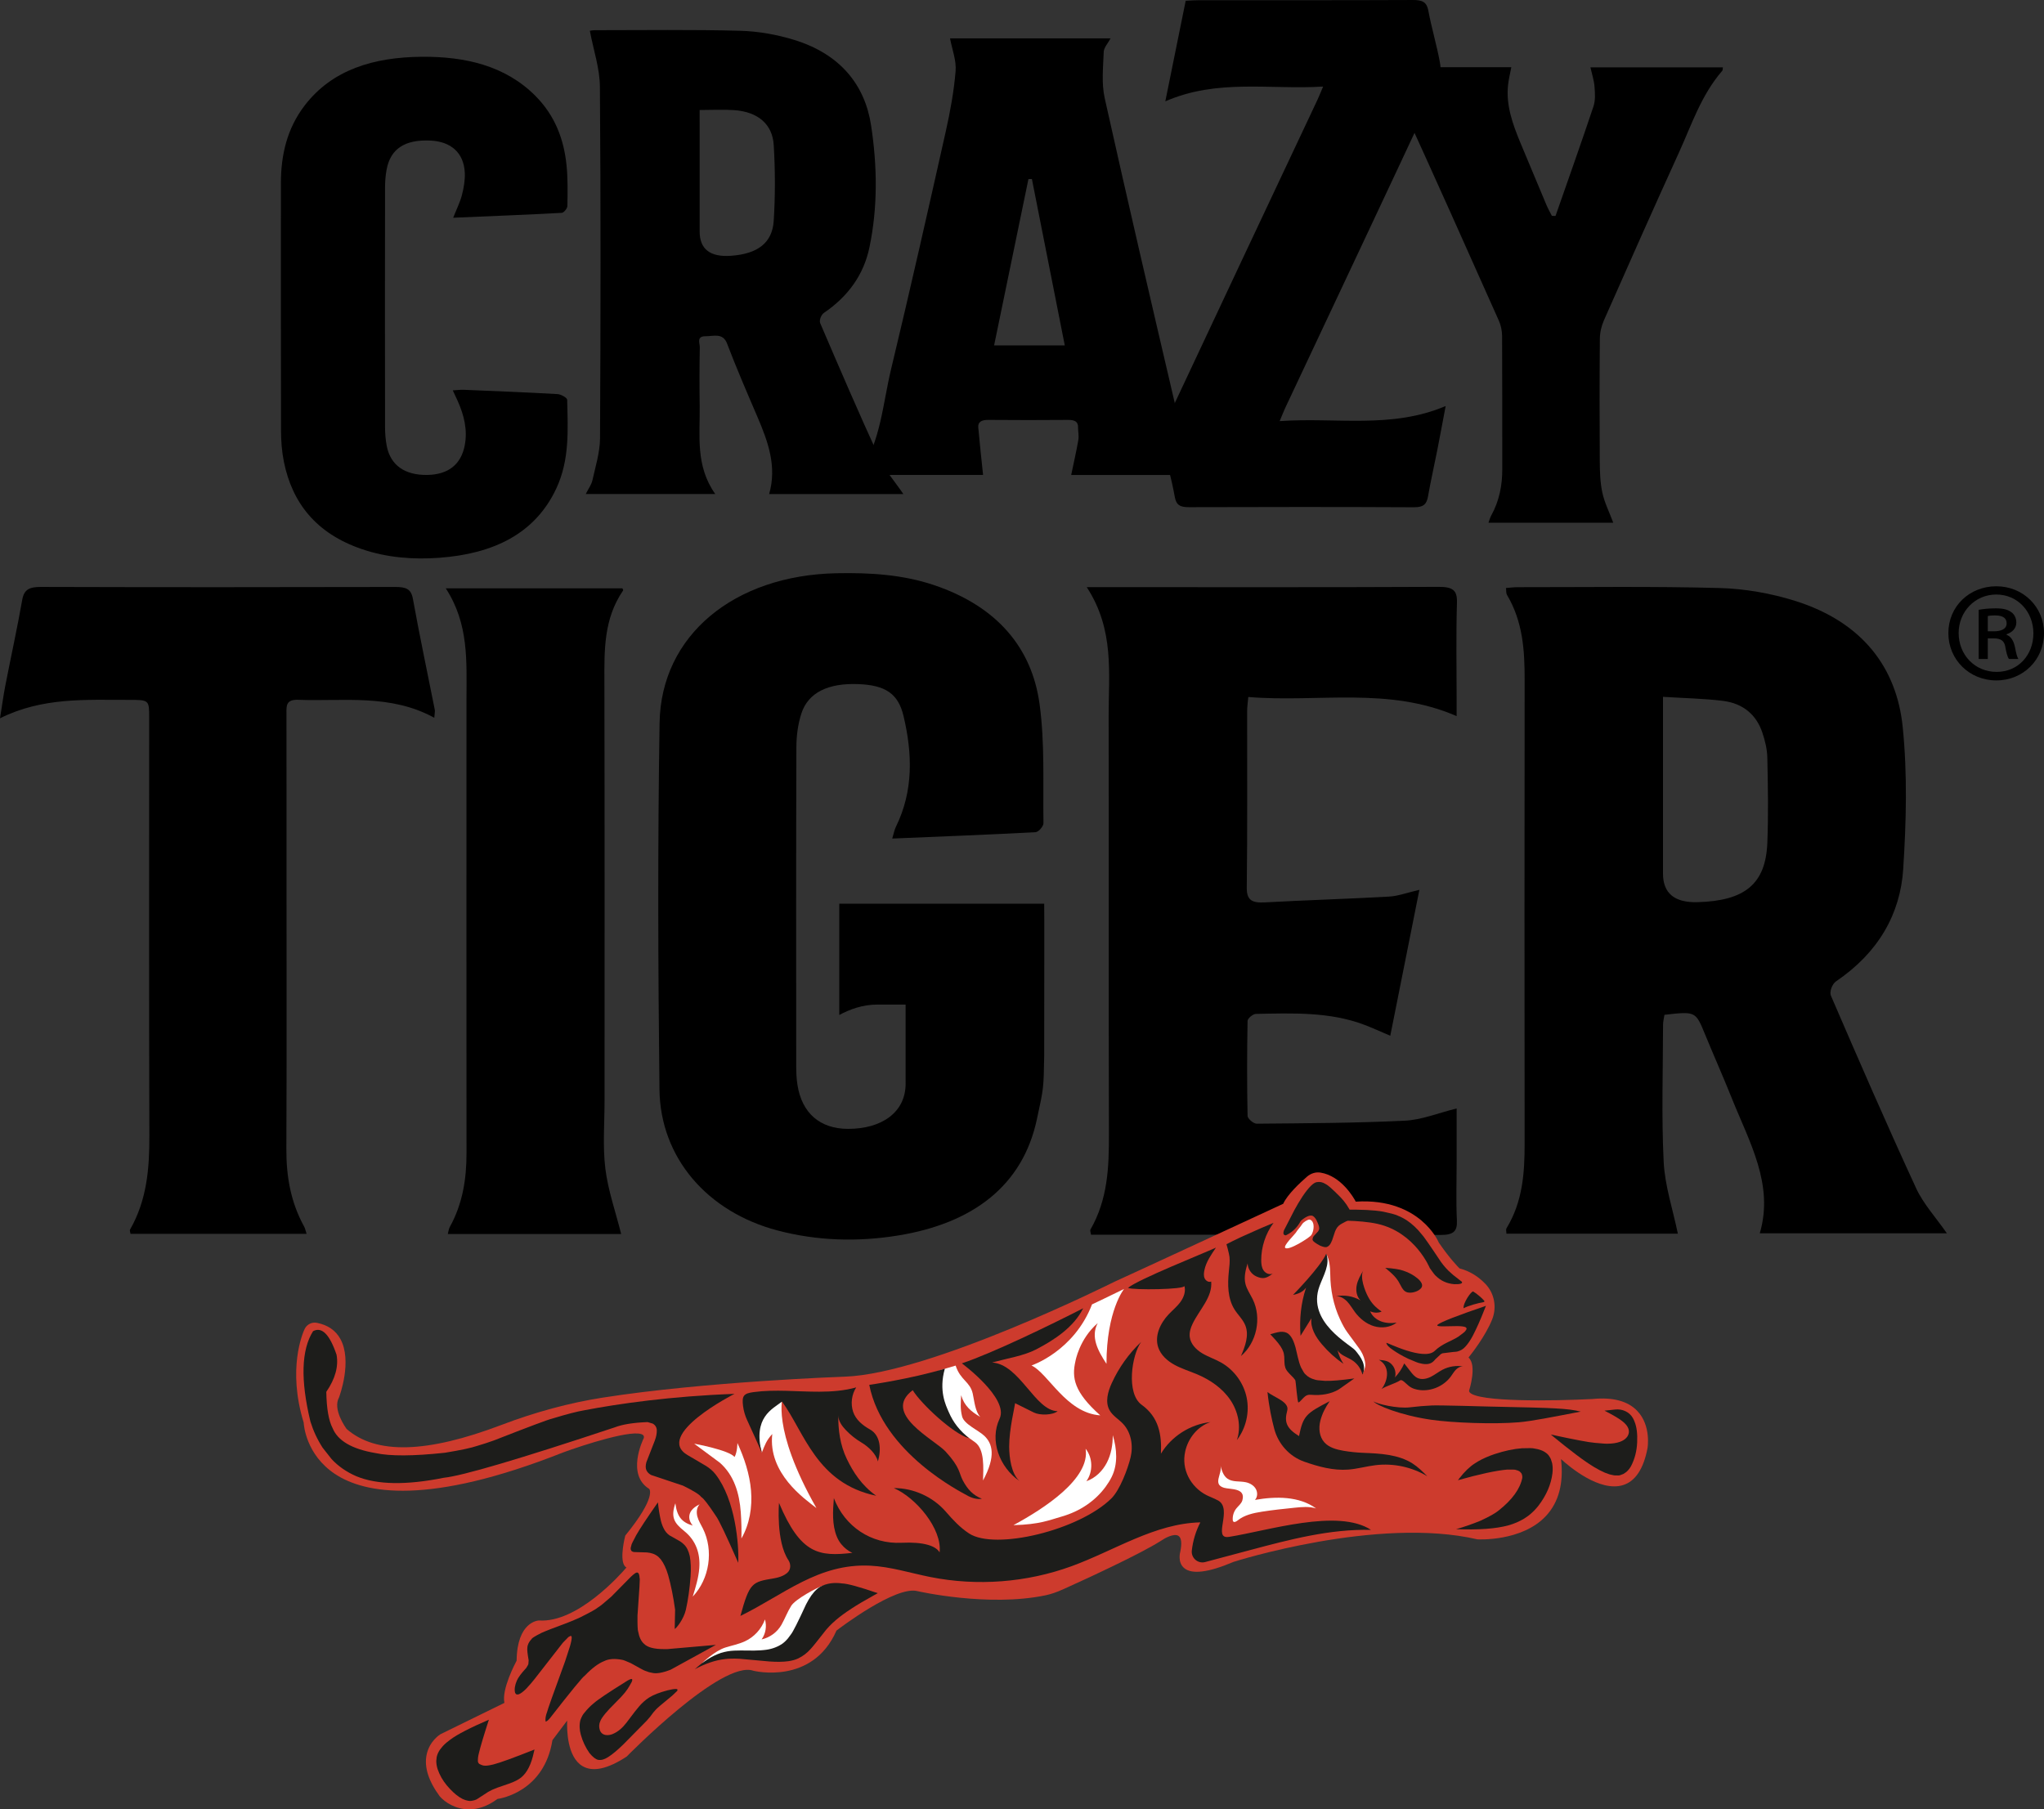 <svg viewBox="0 0 1961.88 1736.98" xmlns="http://www.w3.org/2000/svg" data-sanitized-data-name="Livello 3" data-name="Livello 3" id="Livello_3">
  <rect x="0" y="0" width="1961.88" height="1736.98" fill="#333333" stroke="none"/>
  <defs>
    <style>
      .cls-1 {
        fill: #1d1d1b;
      }

      .cls-2 {
        fill: #fff;
      }

      .cls-3 {
        fill: #cd3b2d;
      }
    </style>
  </defs>
  <g>
    <g>
      <path d="M568.61,461.08c-.94,4.28-3.92,8.22-6.39,13.18h124.3c-19.29-27.27-14.52-56.35-14.94-84.8-.28-18.7-.25-37.4.11-56.09.08-3.9-3.54-10.65,5.67-10.59,7.47.05,16.45-3.54,20.47,6.99,9.02,23.64,19.11,46.99,29.13,70.35,10.21,23.81,18.92,47.73,11.27,74.18h128.85c-8.13-11.98-17.3-22.33-22.66-33.98-19.84-43.11-38.55-86.6-57.18-130.1-1.13-2.63.88-8.01,3.53-9.81,23.92-16.22,38.37-37.38,43.69-62.73,8.18-38.93,7.57-78.37,1.63-117.29-5.89-38.66-29.38-68.37-73.7-82.05-16.45-5.08-34.45-8.32-51.88-8.79-46.38-1.25-92.83-.55-139.25-.56-2.64,0-5.28.6-5.11.58,3.47,18.46,9.51,36.05,9.65,53.68.87,112.49.7,224.98.12,337.47-.07,13.47-4.35,26.98-7.3,40.37ZM671.53,116.56v-10.95c12.32,0,22.87-.62,33.28.13,22.31,1.59,36.59,13.2,37.82,33.42,1.47,24.21,1.54,48.6,0,72.8-1.36,21.4-15.62,31.81-41.08,33.6q-30.01,2.11-30.01-23.42v-105.58Z"></path>
      <path d="M943.58,455.93c-1.61-15.62-3.32-30.61-4.62-45.62-.43-4.92,2.7-7.27,9.59-7.21,25.48.23,50.96.21,76.44.01,6.58-.05,9.83,1.67,9.75,6.98-.06,4.1.97,8.29.27,12.31-1.92,11.14-4.49,22.21-6.86,33.58h125.71c-18.02-22.1-20.96-46.29-26.46-69.82-22.73-97.24-45.39-194.49-67.07-291.88-3.21-14.43-1.48-29.61-.96-44.42.15-4.21,4.1-8.33,6.6-13.05h-154.1c1.99,10.76,6.18,21.21,5.34,31.41-1.61,19.54-5.2,39.06-9.53,58.38-17.05,75.99-34.17,151.97-52.39,227.79-8.07,33.56-9.72,68.43-30.01,99.78-.23.36.36,1.04.64,1.76h117.67ZM987.11,171.9c1.11-.02,2.22-.04,3.33-.05,10.46,52.97,20.93,105.93,31.56,159.72h-67.83c11.07-53.65,22.01-106.66,32.95-159.67Z"></path>
      <path d="M272.53,443.53c7.92,38.97,30.63,68.56,74.82,83.63,23.79,8.11,48.78,10.17,74.03,8.34,52.07-3.78,92.17-22.96,112.56-66.54,12.88-27.51,11.13-56.41,10.45-85.13-.05-1.96-5.88-5.3-9.22-5.49-29.98-1.71-60.01-2.89-90.02-4.13-3.18-.13-6.38.31-10.57.55,1.86,3.99,3.28,6.96,4.63,9.95,6.23,13.91,9.78,28.08,6.8,43.12-3.58,18.09-15.73,27.78-35.91,28.11-21.49.35-35.25-9.26-38.87-27.68-1.2-6.09-1.65-12.35-1.66-18.54-.11-76.49-.1-152.98,0-229.48,0-5.86.44-11.79,1.53-17.57,3.72-19.79,17.46-28.79,41.75-27.74,20.09.86,32.39,11.85,33.27,30.92.33,7.06-.93,14.33-2.71,21.26-1.77,6.91-5.11,13.51-8.43,21.92,35.99-1.53,70.12-2.86,104.21-4.7,2.04-.11,5.35-4.25,5.4-6.55.24-13.06.5-26.19-.82-39.18-2.49-24.53-10.85-47.45-29.88-66.56-28.81-28.93-67.23-37.93-109.51-37.53-45.65.43-85.51,12.28-111.93,46.73-17.3,22.57-22.82,48.12-22.83,74.74-.02,79.11-.11,158.21.11,237.32.03,10.09.78,20.31,2.8,30.22Z"></path>
      <path d="M1127.57,476.91c1.4,7.89,4.93,10.02,13.67,9.99,72-.23,144-.29,216,.07,9.53.05,12.16-3.38,13.4-10.43,2.6-14.77,5.95-29.44,8.85-44.17,2.66-13.5,5.14-27.02,8.09-42.58-52.04,22.13-104.92,10.68-159.32,14.48,2.58-6.13,3.89-9.59,5.47-12.96,48.86-103.85,97.85-207.65,146.37-311.61,2.73-5.86,3.15-13.24,2.01-19.56-3.03-16.76-8.07-33.24-11.17-49.99-1.52-8.25-5.72-10.18-14.84-10.14-68.44.3-136.88.16-205.32.19-4.17,0-8.34.34-12.72.54-6.53,32.23-12.84,63.37-19.56,96.55,50-21.87,100.49-11.02,151.46-14.18-2.47,5.8-3.82,9.31-5.43,12.72-48.9,103.84-97.89,207.65-146.54,311.57-2.34,4.99-3.18,11.22-2.17,16.52,3.39,17.74,8.6,35.23,11.75,53Z"></path>
      <path d="M1438.49,307.46c2.11,4.73,3.23,10.08,3.26,15.15.25,42.6.08,85.19.17,127.79.04,15.53-2.84,30.46-10.64,44.58-1.16,2.1-1.7,4.44-2.6,6.85h119.78c-3.84-10.25-8.42-19.33-10.47-28.82-2.13-9.86-2.41-20.11-2.48-30.19-.26-39.23-.27-78.46.08-117.68.05-5.95,1.5-12.2,3.96-17.77,23.77-53.78,47.61-107.55,72.03-161.12,12.17-26.71,21.16-54.73,41.46-78.3.66-.76.41-2.1.6-3.31h-127.11c1.45,6.5,3.45,12.41,3.92,18.4.5,6.36,1,13.16-1.01,19.15-11.73,35.13-24.19,70.08-36.4,105.09-1.17-.01-2.34-.03-3.51-.04-1.75-3.47-3.7-6.87-5.2-10.42-8.38-19.85-16.7-39.71-24.95-59.6-7.44-17.96-14.03-36.1-11.92-55.54.61-5.6,2.01-11.14,3.14-17.16h-127.23c7.98,12.93,16.65,24.24,22.29,36.58,31.39,68.64,62.1,137.5,92.81,206.37Z"></path>
      <g>
        <path d="M1445.48,564.49c4.17-.31,7.61-.79,11.05-.79,64.7.05,129.45-.94,194.09.81,24.29.66,49.43,5.15,72.29,12.32,64.82,20.34,97.55,64.28,103.33,120.9,4.62,45.2,3.42,91.12.51,136.52-2.76,43.17-23.78,80.27-64.53,107.9-3.7,2.51-6.45,10.04-4.86,13.72,26.67,61.8,53.51,123.57,81.78,184.84,6.93,15.01,19.1,28.25,29.51,43.25h-179.57c13.83-46.87-10.09-87.7-26.85-129.63-8.2-20.5-17.23-40.76-25.63-61.21-9.15-22.27-9.02-22.31-39.03-18.89-.44,3.04-1.32,6.35-1.33,9.64-.08,43.87-1.58,87.79.6,131.58,1.14,22.9,8.79,45.56,13.61,68.88h-164.55c0-2.04-.67-3.96.1-5.23,15.53-25.51,17.39-53.07,17.36-81.09-.15-148.55-.17-297.09.02-445.64.03-28.02-1.69-55.58-16.9-81.2-1.03-1.73-.66-4.08-1.01-6.68ZM1596.18,668.97v169.66q0,28.36,33.16,27.46c45.49-1.24,65.36-17.49,66.98-56.81,1.12-27.32.58-54.7,0-82.04-.18-8.12-2.21-16.41-4.88-24.25-5.53-16.22-17.75-27.65-37.67-30.14-18.26-2.28-36.86-2.57-57.58-3.88Z"></path>
        <path d="M856.38,805.01c1.5-4.89,2.05-8.26,3.54-11.29,17.01-34.68,15.8-70.39,7.34-106.23-5.12-21.71-17.49-29.72-43.41-30.74-29.03-1.14-48.19,8.12-54.69,28.29-3.33,10.32-4.73,21.4-4.77,32.14-.34,102.09-.23,204.18-.16,306.27,0,6.07.25,12.19,1.21,18.19,4.3,26.96,21.56,42.08,48.68,42.08,31.78,0,55.12-15.53,55.12-43.46-.08-12.19,0-75.88,0-75.88,0,0-10.35.03-26.96,0-14.42-.02-26.99,4.73-36.72,10v-106.79c44.65,0,141.43-.03,196.69-.03.21,1.56,0,97.98,0,145.69-.57,32.03-.4,30.76-7.19,62-13.61,62.63-60.69,99.13-133.23,110.86-38.77,6.27-77.53,5.15-115.5-4.84-67.29-17.72-112.59-69.72-113.35-135.39-1.35-117.28-1.76-234.59.1-351.86,1.33-84.22,71.66-141.71,169.74-143.71,32.16-.66,63.77,1.28,93.9,11.47,60.38,20.41,93.72,60.25,101.08,114.07,5.17,37.77,3.17,76.27,3.74,114.46.04,2.96-4.73,8.44-7.57,8.59-45.27,2.42-90.6,4.15-137.58,6.12Z"></path>
        <path d="M1043.06,563.66h18.94c106.17,0,212.34.22,318.5-.27,13.86-.06,18.28,3.06,17.92,15.16-.93,31.26-.31,62.55-.31,93.82v15.12c-65.58-28.6-133.17-12.83-199.98-18.37-.5,5.84-1.1,9.61-1.1,13.38-.06,56.47.34,112.95-.35,169.41-.15,11.81,4.34,15.1,17.37,14.39,39.72-2.16,79.51-3.33,119.22-5.56,8.73-.49,17.25-3.76,29.08-6.49-9.5,47.65-18.55,93.07-27.93,140.1-9.5-4.04-16.89-7.47-24.54-10.39-33.49-12.79-69.08-11.25-104.42-10.62-2.85.05-7.98,4.35-8.02,6.73-.55,30.4-.6,60.81.01,91.21.05,2.65,5.7,7.5,8.7,7.47,47.46-.42,94.97-.59,142.34-2.88,16.04-.78,31.7-7.31,49.63-11.73v51.38c0,18.68-.66,37.38.25,56.03.52,10.77-3.48,14.1-16.15,14.03-79.37-.44-158.74-.22-238.12-.22h-96.91c-.35-2.56-1.11-4.01-.59-4.91,16.71-28.98,17.85-60.02,17.77-91.53-.37-133.79.04-267.59-.27-401.38-.09-41.01,5.77-82.8-21.03-123.88Z"></path>
        <path d="M416.83,689.06c-42.22-23.13-87.11-15.59-130.6-17.24-11.71-.44-11.3,5.75-11.28,12.69.11,52.13.06,104.27.06,156.4,0,87.32.25,174.65-.15,261.97-.12,26.03,4.01,51.02,17.08,74.68,1.02,1.84,1.35,3.95,2.33,6.96H125.3c-.24-1.71-1.01-3.15-.5-4.06,16.32-28.53,18.66-58.98,18.56-90.14-.42-133.81-.18-267.62-.18-401.43,0-16.97-.03-17.05-20.03-17-40.85.09-82.18-2.71-123.15,17.68,2.05-12.73,3.32-22.27,5.17-31.71,5.35-27.39,11.34-54.7,16.2-82.16,1.75-9.88,6.94-12.28,18.02-12.24,113.26.34,226.52.31,339.78.04,10.14-.03,15.37,1.55,17.13,11.31,6.43,35.59,13.97,71.02,21.01,106.53.32,1.59-.17,3.31-.48,7.74Z"></path>
        <path d="M596.21,1184.64h-166.4c.78-2.83.93-4.93,1.9-6.69,12.45-22.48,16.08-46.35,16.06-70.95-.1-145.5-.09-291-.02-436.51.01-35.57,2.41-71.39-19.87-105.67h169.54c.16.49.98,1.57.63,2.07-18.62,27.17-18,57.09-17.93,87.19.31,134.21.13,268.42.15,402.63,0,21.72-1.87,43.61.75,65.1,2.54,20.8,9.75,41.18,15.19,62.83Z"></path>
      </g>
    </g>
    <path d="M1961.88,607.74c0,25.71-20.06,45.47-45.76,45.47s-46.04-19.77-46.04-45.47,20.34-44.91,46.04-44.91,45.76,19.78,45.76,44.91ZM1879.96,607.74c0,20.9,15.54,37.28,36.44,37.28s35.3-16.38,35.3-36.99-14.96-37.29-35.59-37.29-36.16,16.67-36.16,37.01ZM1907.93,632.6h-8.76v-47.18c4.8-.84,9.88-1.4,16.38-1.4,7.91,0,11.87,1.4,14.97,3.67,2.83,1.98,4.8,5.65,4.8,9.88,0,5.93-4.24,9.61-9.32,11.3v.57c4.23,1.69,6.49,5.37,7.91,11.3,1.41,7.34,2.26,10.17,3.39,11.86h-9.04c-1.41-1.69-2.54-5.93-3.67-12.42-1.14-5.09-4.24-7.34-11.02-7.34h-5.64v19.77ZM1907.93,606.06h5.93c6.49,0,12.15-1.98,12.15-7.63,0-4.52-2.83-7.63-11.3-7.63-3.39,0-5.37.29-6.78.57v14.69Z"></path>
  </g>
  <g>
    <path d="M1571.7,1354.71c-9.03-9.67-23.57-13.59-43.2-11.65-37.34,1.92-110.03,3.05-117.88-6.4-.49-.59-.65-1.17-.51-1.75.33-1.02,7.68-24.45-.59-31.67,3.06-3.79,16.24-20.55,22.65-36.47,4.71-11.69,2.25-25.04-6.27-34.03-7.11-7.5-15.52-12.56-25-15.07-1.29-1.27-9.51-9.55-19.88-24.76-.5-1.18-5.07-11.4-16.77-21.26-11.13-9.39-31.07-20.12-62.95-18.07-2.04-3.85-13.93-24.64-33.85-27.88-4.52-.74-9.26.7-12.99,3.94-6.8,5.9-18.73,17.05-22.82,26-8.11,3.76-157.84,73.13-162,74.86-1.76.88-176.61,88.32-258.85,91.11-1.33.05-133.83,4.68-232.48,20.15-31.79,4.98-64.38,13.78-96.87,26.13-71.84,27.32-120.49,28.61-148.73,3.94-.96-1.3-13.65-18.84-7.33-30.25.54-1.43,13.01-35.14,1.24-56.31-4.52-8.12-12.05-13.28-22.39-15.33-4.89-.97-9.77,1.48-11.88,5.97-1.76,3.74-16.71,38.05-.89,89.74.11,2.27,2.12,30.9,30.21,49.47,28.45,18.81,89.5,30.47,218.77-20.76,18.78-6.92,69.2-23.39,76.79-16.67.48.42,1.06,1.17.71,2.79-1.09,2.21-16.87,35.24,5.16,48.86.08.07,7.49,7.44-22.82,44.65l-.19.37c-.22.86-5.35,21.05-.93,28.37.56.93,1.26,1.64,2.08,2.11-6.41,7.47-47.35,53.28-83.92,50.82-.86.03-21.03,1.14-21.47,38.59-1.48,2.77-14.56,27.67-11.71,40.52l-61.36,30.08c-.43.26-10.67,6.51-13.36,19.89-2.37,11.78,1.88,25.15,12.67,39.78,4.94,5.64,15.12,12.46,28.14,12.46,8.15,0,17.4-2.67,27.19-9.96,3.79-.53,45.03-7.47,52.79-56.45l14.15-18.79c-.35,9.17.04,34.87,14.69,43.67,9.86,5.92,24.13,2.86,42.39-9.11l.16-.14c.91-.93,91.29-93.03,121.51-82.27.57.15,56.73,14.02,79.74-38.55,3.67-2.81,57-43.27,77.69-37.89.67.16,68.11,15.51,122.93,4.02,5.29-1.11,10.74-2.97,17.13-5.86,21.54-9.72,73.82-33.73,93.96-46.63,3.15-2.22,12.26-7.37,16.55-4.55,2.82,1.85,3.42,7.13,1.74,15.21-.12.4-2.79,9.91,3.5,15.49,7.34,6.51,23.38,4.57,47.58-5.75,1.37-.44,138.34-43.92,234.05-21.64.42.03,42.76,2.43,65.93-22.53,12.22-13.16,17.06-31.49,14.39-54.51,7.9,7.22,37.15,31.97,59.58,24.94,11.77-3.69,19.65-15.6,23.43-35.43.15-.87,3.45-21.56-9.61-35.53Z" class="cls-3"></path>
    <g>
      <path d="M696.23,1581.63c6.24-1.95,12.73-3.2,18.67-5.92,8.89-4.07,16.02-11.84,19.32-21.05,1.9,6.43.69,13.71-3.2,19.18,8-1.76,15.15-7.06,19.14-14.21,3.32-5.93,5.66-12.29,9.28-18.04,4.02-6.4,24.61-17.46,29.77-19.04,9.42-2.89,7.1,4.69,16.86,3.3-11.03,9.59-23.95,23.09-30.82,36-2.66,4.99-5.02,10.25-8.82,14.45-6.77,7.5-17.22,10.59-27.29,11.46-10.07.87-25.77-2.08-35.83-1.19-4.07.36-26.84,12.07-29.39,10.02,0,0,11.96-11.73,22.32-14.97Z" class="cls-2"></path>
      <path d="M1062.03,1309.3c-8.19-12.45-15.49-25.98-8.41-39.09-17.77,15.27-21.42,36.68-21.42,36.68-3.57,15.75-1.37,29.39,23.85,51.87-32.81-2.28-49.93-40.44-66-47.88,0,0,40.78-13.56,58.1-58.67,0,0,19.07-8.97,30.76-14.81,0,0-16.86,20.73-16.88,71.9Z" class="cls-2"></path>
      <path d="M1042.02,1390.82c6.96,8.73,7.25,22.13.7,31.16,8.58-2.94,15.52-9.77,19.68-17.83,4.16-8.06,5.72-17.28,5.66-26.35,4.05,13.08,5.04,27.8-1.04,40.07-1.57,3.16-3.55,6.35-5.83,9.46-10.17,13.89-25.07,23.63-41.61,28.4-12.63,3.64-21.39,7.74-46.86,8.43,29.05-15.72,73.9-44.56,69.29-73.34Z" class="cls-2"></path>
      <path d="M731.14,1394.76c3.1-7.84,4.42-11.86,10.1-18.09-4.21,37.82,30.76,62.03,42.38,71.09-44.09-77.75-31.6-106.81-32.63-107.3-3.76-1.81-11.24,4.42-13.55,7.14-2.43,2.86-2.92,6.09-3.86,9.62-1.63,6.08-7.19,3.52-7.45,9.87-.13,3.29.58,10.52,1.02,13.78.25,1.81,4.57,12.44,3.99,13.9Z" class="cls-2"></path>
      <path d="M917.25,1310.99c4.67,14.24,13.8,15.21,16.41,26.89,1.55,6.98,2.29,17.29,7.3,22.4-9-5.11-15.59-10.91-18.41-20.86-.37,7.8-1,12.79.89,20.36,1.89,7.58,15.89,13.32,21.49,18.77,7.54,7.33,11.28,19.14-1.37,42.72.26-11.49,1.71-29.72-7.52-36.57-9.23-6.85-18.22-12.13-25.29-21.19-4.48-5.75-13.16-15.28-15.38-22.22-1.81-5.68-20.6-9.37-16.43-13.63,1.59-1.62,3.73-2.56,5.81-3.46,7.6-3.28,12.63-7.58,20.53-9.68,2.53-.67,11.96-3.53,11.96-3.53Z" class="cls-2"></path>
      <path d="M666.28,1385.95l24.61,18.23c13.7,12.05,18.83,29.43,20.13,47.63.64,8.98.8,17.86.6,25.13,7.95-13.77,10.56-30.21,9.23-46.05-1.34-15.85-6.44-31.18-13.07-45.63,0,0-.03,8.9-2.76,13.45-5.24-6.63-38.73-12.76-38.73-12.76Z" class="cls-2"></path>
      <path d="M1192.45,1440.36c-.91,3.17-3.83,5.26-5.87,7.86-2.41,3.07-3.63,7.06-3.35,10.95.03.46.09.95.36,1.33.94,1.34,2.99.24,4.25-.79,6.54-5.35,15.21-7.19,23.56-8.5,10.35-1.63,20.79-2.7,31.21-3.78,6.9-.71,14.03-1.4,20.65.7-16.44-11.94-38.71-11.69-58.72-8.2,2.64-2.82,2.69-7.47.69-10.78-1.99-3.31-5.66-5.37-9.44-6.18-5.95-1.27-12.76.07-17.71-3.49-3.89-2.79-5.38-7.78-6.62-12.4,2.04,7.6-8.08,17.85,3.42,21.21,5.94,1.74,21.08-.13,17.56,12.07Z" class="cls-2"></path>
      <path d="M671.19,1505.49c-.73,9.31-3.51,18.33-6.28,27.25,16.15-17.03,20.22-44.39,9.73-65.38-1.87-3.75-4.18-7.35-5.27-11.4-1.09-4.05-.74-8.82,2.19-11.82-14.62,6.98-9.75,17.11-6.65,20.42-10.38-3.07-15.04-8.43-16.69-21.43-4.47,13.38-1.41,18.74,8.58,26.75,11.12,8.92,15.5,21.47,14.39,35.6Z" class="cls-2"></path>
      <path d="M1273.09,1204.13c2.81,4.66,3.65,12.22,3.72,19.18.14,14.81,3.03,29.49,9.24,42.93,2.29,4.96,4.74,9.57,7.1,12.73,4.14,5.55,8.54,11.6,11.45,15.6,2.51,3.47,4.4,7.36,5.32,11.54,1.21,5.53.13,7.32-1.67,11.94-1.21-3.29-3.39-11.44-5.61-14.14-4.79-5.83-11.49-9.69-17.48-14.28-8.03-6.15-15-13.82-19.58-22.84-4.58-9.02-6.66-19.42-5.07-29.41,1.23-7.74,4.6-15.01,8.74-21.66,1.64-2.64,1.09-4.4,2.31-7.1,1.47-3.23,1.54-4.5,1.54-4.5Z" class="cls-2"></path>
      <path d="M1249.96,1175.02c.98-1.56,5.11-4.32,6.94-4.19,1.22.09,2.21,1.02,2.85,2.06,2,3.23,1.01,9.56-1.08,12.73-1.74,2.63-22.3,15.61-25.12,12.3-1.85-2.17,9.04-12.69,10.08-14.35,2.11-3.37,4.21-5.18,6.32-8.54Z" class="cls-2"></path>
    </g>
    <g>
      <path d="M1039.62,1256c-8.93,18.1-27.73,30.51-45.69,39.72-11.36,5.83-26.66,8.2-41.7,12.3,26.66,1.71,41.17,46.4,62.93,46.74-4.95,3.96-17.24,4.11-22.9,1.25-10.36-5.23-17.93-8.92-17.93-8.92-.42,3.84-5.7,24.95-5.7,41.58,0,10.33,2.04,26.21,9.8,33.04-19.07-13.06-28.88-38.89-18.98-59.78,9.23-19.48-36.23-53.09-36.23-53.09,29.24-9.72,85.52-37.06,116.4-52.86Z" class="cls-1"></path>
      <path d="M906.88,1313.95c-6.04,21.19.99,35.23,3.69,41.5,4.59,10.68,10.62,17.79,19.52,25.26-15.05-4.1-45.86-32.82-54.04-46.11-30.08,22.56,21.11,47.46,31.63,58.98,14.35,15.72,12.46,20.21,16.56,27.83,4.5,8.37,9.42,13.82,18.21,17.43-5.04.81-10.2-.87-14.6-3.45-4.4-2.58-80.51-40.29-93.5-105.92,0,0,40.17-5.73,72.53-15.53Z" class="cls-1"></path>
      <path d="M821.79,1331.94c-4.37,6.83-5.49,15.66-2.95,23.36,2.54,7.71,9.18,13.07,16.26,17.04,10.04,5.63,10.95,19.07,7.53,30.69-1.73-7.38-9.29-14.34-15.81-18.21-5.52-3.29-10.6-7.34-15.03-12-3.75-3.94-7.2-8.76-7.17-14.2-.21,14.28,1.87,28.81,8.04,41.69,6.17,12.88,14.36,25.73,28.37,35.64-57.42-11.96-68.89-60.96-90.41-90.42-9.34,7.29-28.03,15.04-19.48,49.21-1.25-3.6-12.39-27.86-14.09-31.55-1.94-4.21-3.24-8.73-3.84-13.33-1.31-10.03.68-12.16,10.17-13.44,20.93-2.82,42.02-.29,63.03-.37,11.9-.04,23.88-.92,35.39-4.13Z" class="cls-1"></path>
      <path d="M1167.08,1197.75c-4.52,6.77-9.48,13.66-11.07,21.64-.51,2.57-.84,5.33.2,7.74,1.04,2.41,3.92,4.2,6.33,3.18,1.37,14.9-11.27,26.89-17.78,40.36-1.91,3.97-3.34,8.35-2.83,12.72.78,6.72,5.99,12.16,11.78,15.67,5.79,3.51,12.32,5.62,18.23,8.93,12.53,7.04,21.77,19.69,24.65,33.78,2.88,14.08-.65,29.35-9.42,40.74,4.44-12.78,1.3-27.43-6.31-38.62-7.6-11.19-19.23-19.18-31.68-24.47-7.26-3.08-14.88-5.35-21.8-9.13-6.92-3.78-13.26-9.42-15.73-16.9-3.62-11.01,2.02-23.13,9.99-31.55,3.78-3.99,8.11-7.49,11.35-11.93,3.25-4.43,5.34-10.17,3.81-15.45,1.03,3.56-49.58,4.2-54.16,1.92,9.94-8.23,71.28-32.6,84.42-38.62Z" class="cls-1"></path>
      <path d="M1222.35,1173.99c-7.61,10.29-11.82,23.07-11.8,35.87,0,3.38.35,6.94,2.24,9.74,1.89,2.81,5.76,4.52,8.79,3.01-6.48,5.38-10.17,5.05-15.25,2.98-5.08-2.07-8.7-7.31-8.83-12.79-1.94,6.31-3.64,13.01-2.16,19.44,1.26,5.45,4.66,10.11,7.11,15.13,8.74,17.95,3.82,41.52-11.37,54.48,4.06-9.34,8-19.95,4.24-29.41-2.28-5.74-7.07-10.06-10.36-15.28-6.72-10.66-6.75-24.15-5.46-36.68.47-4.59,1.1-9.21.6-13.79-.39-3.58-2.9-12.24-2.9-12.24,0,0,10.55-5.36,13.76-6.76,5.32-2.32,8.92-4.04,14.24-6.37,0,0,8.71-3.93,17.16-7.36Z" class="cls-1"></path>
      <path d="M1308.56,1219.58c-2.64,4.5-5.31,9.11-6.34,14.22-1.03,5.11-.13,10.92,3.6,14.57-7.05-4.1-15.6-5.53-23.61-3.97,4.13-.23,8.03,2.13,10.88,5.14,2.85,3.01,4.9,6.67,7.36,9.99,4.58,6.18,10.81,11.33,18.17,13.58,7.35,2.25,15.86,1.31,21.94-3.4-4.93.72-10.07.61-14.74-1.09-4.68-1.71-8.85-5.16-10.72-9.77,3.36,1.55,7.64,1.83,11.01.25-5.8-3.97-9.45-7.69-12.87-13.98-3.05-5.61-8.36-19.24-4.67-25.54Z" class="cls-1"></path>
      <path d="M1216.55,1336.38c6.83,5.4,21.24,9.42,18.97,17.83-2.89,10.7-1.1,16.79,11.31,24.45,4-19.74,6.96-21.83,29.39-33.49-4.1,6.16-7.02,11.51-8.9,18.66-1.87,7.16-1.07,15.45,3.9,20.92,4.56,5.03,11.76,6.88,18.29,8.01,6.44,1.12,12.94,1.73,19.47,2,15.49.63,33.24,1.43,46.94,10.29,5.21,3.37,9.65,7.79,14.04,12.17-14.72-8.86-32.41-12.67-49.47-10.66-8.88,1.05-17.56,3.61-26.48,4.27-14.33,1.06-28.55-2.83-42.11-7.58-.07-.03-.14-.05-.21-.07-14.14-5.04-24.77-16.96-28.64-31.46-2.41-9.02-5.03-21.19-6.49-35.34Z" class="cls-1"></path>
      <path d="M1326.05,1333.47c4.47-2.98,13.44-5.37,17.92-8.35,1.76-1.17,5.24,2.93,8.25,5.37,3.01,2.45,6.89,3.6,10.74,4.01,11.22,1.19,22.9-3.96,29.58-13.05,1.61-2.19,2.96-4.6,4.87-6.55,1.9-1.95,4.55-3.42,7.25-3.08-6.81-1.18-14.01-.05-20.13,3.15-3.88,2.03-7.32,4.85-11.25,6.8-3.93,1.95-8.68,2.96-12.66,1.14-2.91-1.33-4.99-3.96-6.95-6.49-1.95-2.51-3.9-5.03-5.84-7.55-2.18,5.04-5.29,9.69-9.12,13.63,1.08-1.76,1.42-8.07-2.78-12.54-2.9-3.08-5.92-3.99-12.45-4.5,10.95,6.1,9.03,19.66,2.58,28Z" class="cls-1"></path>
      <path d="M1424.11,1250c-4.71.73-15.35,3.64-19.29,5.94-.85-4.71,7.55-16.99,9.25-16.04,2.45,1.37,8.13,5.91,10.53,8.83.39.47.12,1.18-.49,1.27Z" class="cls-1"></path>
      <g>
        <g>
          <path d="M1277.52,1171.88s26.88-.98,44.77,3.07c36.23,8.2,50.08,42.49,50.08,42.49,3.07,4.38,5.01,6.85,5.8,7.42,4.8,4.78,10.7,7.43,17.69,7.97,5.69.16,8.14-.6,7.33-2.29l-8.43-6.57c-3.67-3.19-5.95-5.35-6.83-6.48-1.6-1.76-3.21-3.75-4.83-5.98-10.91-16.42-17.18-25.39-18.81-26.9-4.12-5.19-8.82-9.58-14.1-13.16-2.66-1.72-5.49-3.18-8.47-4.36-1.33-.85-6.09-2.16-14.26-3.9-8.31-1.52-20.83-2.14-37.57-1.88" class="cls-1"></path>
          <path d="M1234.14,1185.95c5.33-2.46,9.84-6.42,12.94-11.4.24-.39.41-.66.46-.74.37-.86.89-1.62,1.57-2.28,4.86-3.93,8.52-5.32,10.99-4.19,1.3.8,2.47,2.15,3.5,4.03,1.81,3.79,2.68,6.33,2.6,7.6.11.85-.21,1.87-.96,3.08l-4.06,4.35c-.41.49-.75,1-1,1.53-.43,1.44-.49,2.31-.18,2.62.22,1.11,2.57,2.87,7.06,5.29,2.94,1.24,5.04,1.69,6.3,1.34,1.69-.6,3.04-1.88,4.04-3.86.5-.92.9-1.81,1.21-2.68l2.83-8.49c.55-1.38,1.25-2.67,2.1-3.87.87-1.15,1.93-2.1,3.17-2.87.26-.24,2.54-1.46,6.83-3.68,1.11-.65,1.86-1.28,2.27-1.88,1.43-2.14,1.83-3.92,1.18-5.32-2.57-5.66-6.07-10.77-10.49-15.34-7.24-7.36-11.94-11.53-14.11-12.49-2.76-1.78-5.58-2.4-8.45-1.86-3.26.42-7.84,4.99-13.73,13.71-2.83,4.3-5.46,8.71-7.89,13.24l-9.93,19.32c-.6,1.76-.7,3.01-.29,3.74.21.6.89.96,2.02,1.08h0Z" class="cls-1"></path>
          <path d="M1426.24,1253.6l-1.76,4.39c-3.51,8.99-7.08,17.03-10.73,24.1-2.44,4.63-4.95,8.3-7.53,11.01-1.94,2.1-4.34,3.54-7.2,4.3-.48.21-1.86.37-4.14.49l-8.14,1.01c-1.65.12-2.64.31-2.96.58-.92.51-1.59,1.04-1.99,1.59l-4.22,3.91c-.56.76-1.21,1.47-1.93,2.12-.72.65-1.57,1.19-2.54,1.62l-1.57.53c-2.33.59-5.23.41-8.69-.54-.99-.04-4.75-1.49-11.28-4.34-5.46-2.62-10.26-5.38-14.4-8.27-4.17-2.76-6.34-5.09-6.5-7,.17-.56,36.19,17.7,46.36,7.8,7.27-7.08,16.43-9.53,22.73-13.68,4.38-3.18,6.58-4.95,6.59-5.3.91-1,1.35-1.85,1.32-2.55l-.47-.91c-.62-.51-1.71-.87-3.26-1.07-1.55-.2-3.36-.31-5.44-.32-.04-.06-4.2.01-12.5.22-1.89.03-3.42-.02-4.61-.14-1.18-.12-1.81-.38-1.88-.77l.42-.71c3.31-2.64,18.75-8.66,46.33-18.07" class="cls-1"></path>
          <path d="M1329.57,1217.14l1.16.97c4.3,3.51,7.47,6.56,9.49,9.13,1.38,1.87,2.16,3.01,2.33,3.43l3.15,5.75c.43.7.9,1.34,1.41,1.91,1,1.18,2.3,1.98,3.9,2.41,2.24.44,4.61.28,7.11-.51,2.68-.82,4.69-2.08,6.03-3.78.94-1.23,1.09-2.66.44-4.27-.69-1.59-1.97-3.19-3.83-4.78-4.01-3.32-8.55-5.81-13.61-7.46-3.6-1.32-9.46-2.26-17.58-2.8" class="cls-1"></path>
          <path d="M660.27,1397.08c4.89,2.83,12.05,7.03,16.8,9.88,3.69,2.22,7.07,4.97,9.71,8.37,19.12,24.66,22.58,67.63,21.82,85.01-11.48-26.2-18.62-41.19-21.42-44.97-7.32-11.07-12.02-17.14-14.11-18.22-1.65-2.37-7.5-6.02-17.55-10.93l-30.59-10.22c-2.22-1.22-3.75-2.81-4.58-4.77-.8-1.98-.77-4.51.08-7.57l8.14-20.87c1.3-3.55,1.92-6.74,1.85-9.58-.07-2.84-1.34-5-3.82-6.5l-5.02-1.5c-13.73.54-24.29,2.24-31.69,5.12-91.78,30.5-146.43,46.61-163.94,48.34-36.12,7.26-64.09,6.77-83.94-1.47-9.41-4.08-17.3-9.55-23.69-16.41l-8.62-10.92c-5.06-7.83-8.97-16.21-11.74-25.13-9.62-39.88-8.78-68.81,2.53-86.79,8.42-4.52,15.94,3.04,22.56,22.67,1.99,11.22-1.29,23.07-9.85,35.55.26,16.02,2.27,27.64,6.05,34.86,4.94,12.14,18.65,20.12,41.15,23.93,14.03,3.07,36.24,2.97,66.65-.31,15.01-2.44,25.4-4.66,31.17-6.65,5.46-1.6,10.79-3.34,15.98-5.22,33.37-13.06,51.9-20.01,55.58-20.84,13.79-4.22,24.18-6.92,31.17-8.09,32.79-6.28,82.95-13.48,144.04-15.74,0,0-78.15,39.65-44.74,58.98Z" class="cls-1"></path>
          <path d="M1219.22,1280.92l1.35,1.43c5.07,5.24,8.44,9.53,10.11,12.85,1.06,2.37,1.58,3.8,1.56,4.27.2.95.34,1.89.41,2.83.13,4.63.27,7.35.43,8.15.43,2.13.81,3.38,1.12,3.76.41.8.9,1.58,1.5,2.33.59.75,1.23,1.48,1.91,2.19l3.9,3.98c1.26,1.51,1.88,2.39,1.86,2.65.31.3,1.9,21.59,2.94,21.06.46-.23.92-.54,1.36-.93,2.9-3.08,4.53-4.71,4.91-4.89,1.1-.89,2.36-1.42,3.81-1.59.72-.07,1.51-.06,2.38.02,8.74.82,18.87-.64,26.34-5.26l14.83-10.45c-12.81,1.74-22.16,2.51-28.05,2.32-5.73-.36-8.98-.75-9.75-1.18-1.93-.49-3.67-1.16-5.21-2.02-1.53-.88-2.86-1.93-4-3.16-.75-.47-2.12-2.6-4.1-6.38-.7-1.58-1.31-3.22-1.81-4.91-.61-1.93-1.79-6.76-3.56-14.5l-1.23-3.91c-1.28-3.62-2.82-6.34-4.62-8.17-1.65-1.8-3.93-2.76-6.84-2.87-1.97-.22-5.81.58-11.54,2.39" class="cls-1"></path>
          <path d="M1550.37,1353.13c6.74-.72,13.61,2.32,16.92,8.24.68,1.21,1.23,2.42,1.66,3.62,1.99,4.89,2.8,11.4,2.44,19.54-.33,8.48-2.32,16.18-5.96,23.11-1.24,2.14-2.7,3.95-4.4,5.43l-2.72,1.87-3.09,1.19c-.66.36-2.61.45-5.83.26l-4.28-.91-4.64-1.67c-3.21-1.37-6.62-3.14-10.21-5.31-8.9-5.24-22.83-15.69-41.8-31.35,22.63,4.92,36.82,7.59,42.55,8.01,7.44.71,11.67.97,12.67.78,4.12-.04,7.76-.6,10.93-1.68,1.42-.5,2.66-1.09,3.72-1.76l1.47-1.05c.89-.74,1.62-1.53,2.18-2.37,1.66-2.61,1.92-5.3.79-8.07-.43-1.03-1.05-2.03-1.84-3.01l-1.31-1.44c-.95-.95-2.03-1.88-3.25-2.78-2.97-2.28-9-5.76-16.36-9.53l10.35-1.1Z" class="cls-1"></path>
          <path d="M1399.35,1420.99l1.61-2.06c4.79-6.19,9.66-10.87,14.6-14.04,1.91-1.28,4.04-2.53,6.42-3.75l3.78-1.8c2.74-1.22,5.62-2.34,8.64-3.36,9.73-3.2,18.52-5.08,26.38-5.64,6.7-.24,10.59-.17,11.66.22,2.41.32,4.64.86,6.67,1.62,2.04.76,3.82,1.77,5.36,3.03,1.39.98,2.75,2.81,4.07,5.5l1.24,4.01c.57,2.88.67,6.03.31,9.45-1.29,10.85-5.81,21.33-13.55,31.45-2.51,3.17-5.28,6-8.3,8.48-.51.51-2.23,1.73-5.14,3.66-4.76,2.91-9.9,5.11-15.42,6.61-11.67,3.24-28.36,4.46-50.08,3.67,7.87-2.27,15.59-4.95,23.17-8.03,8.69-3.98,14.69-7.37,18-10.19,12.82-10.22,20.28-20.57,22.36-31.06.12-1.75-.19-3.24-.94-4.48l-1.51-1.61c-.96-.68-2.2-1.19-3.72-1.5-.47-.35-3.27-.47-8.42-.35-10.55.92-26.28,4.32-47.18,10.18" class="cls-1"></path>
          <path d="M842.47,1529.46l-4.34,2.43c-16.07,8.84-28.03,16.65-35.88,23.42-2.26,1.93-4.38,3.93-6.35,5.99l-2.85,3.15c-8.45,10.85-13.49,17.09-15.1,18.71-3.35,3.78-7.3,6.77-11.84,8.96-2.68,1.24-5.8,2.12-9.34,2.63-2.77.39-5.69.59-8.76.6-3.07.01-6.23-.09-9.47-.32l-28.75-2.61c-5.62-.28-10.29-.18-14.01.31-9.02.99-18.64,4.23-28.88,9.71,8.4-7.65,16.73-12.85,24.98-15.6,4.13-1.3,8.42-2.05,12.89-2.24,1.78-.16,8.13-.18,19.05-.04,5.48-.15,8.74-.34,9.79-.56,6.08-.58,11.56-2.4,16.43-5.44,1.91-1.19,3.97-3.05,6.17-5.6l2.9-3.89c2.02-2.48,6.86-12.06,14.51-28.74,1.6-3.17,3.32-6.07,5.16-8.71l2.91-3.65c2.28-2.39,4.27-4.01,5.99-4.88,5.87-3.11,12.79-4.1,20.76-2.97,5.01.15,16.36,3.26,34.05,9.34" class="cls-1"></path>
          <path d="M687.08,1579.12l-43.36,23.8c-7.72,3.01-13.6,4.03-17.63,3.06-2.11-.3-4.38-.95-6.79-1.95-.79-.17-5.4-2.63-13.85-7.39-4.56-2.06-7.39-3.14-8.48-3.23-7.07-1.34-12.79-.91-17.17,1.3-5.58,2.22-11.72,6.84-18.42,13.85-1.89,1.03-13.06,14.66-33.52,40.88-1.63,1.99-3.01,3.11-4.15,3.36-.47-2.56,0-5.65,1.39-9.28.65-2.69,6.42-18.91,17.3-48.66l4.68-14.42c1.18-4.09,1.72-6.96,1.64-8.62-.02-.91-.4-1.36-1.12-1.34l-1.97,1.06-5.37,5.48-27.22,34.95c-2.23,2.86-4.85,5.89-7.86,9.1-5.89,5.88-9.48,7.2-10.78,3.97-.83-3.24-.26-7.14,1.71-11.7,1.34-3.07,4.34-7.09,8.99-12.08,1.41-2.19,2.1-3.55,2.07-4.11l.24-3.25c-1.13-6.39-1.54-10.41-1.24-12.07.13-2.9,1.52-5.72,4.18-8.47.14-.73,3.25-2.66,9.34-5.77,3.67-1.67,12.15-4.98,25.44-9.91,3.86-1.51,7.75-3.16,11.67-4.95,9.67-4.82,15.32-7.96,16.96-9.44,1.75-.93,6.05-4.4,12.89-10.41l18.81-19.09c1.53-1.49,2.86-2.6,3.98-3.32,2.76-2.02,4.25-.46,4.48,4.69.48-.97-.2,11-2.04,35.91-.07,9.05.14,14.09.62,15.12,1,5.53,2.9,9.5,5.69,11.9,3.27,3.39,9.61,5.08,19.02,5.06l3.12.02,46.78-4.08" class="cls-1"></path>
          <path d="M602.97,1613l-1.54.95c-17.27,10.74-27.77,17.8-31.52,21.17-3.41,2.78-6.44,5.88-9.1,9.3-1.25,1.28-2.49,3.55-3.73,6.8-1.12,4.55-.97,9.3.45,14.28,1.75,6.31,4.52,12.15,8.31,17.53,3.19,3.85,5.99,6.01,8.41,6.46,2.87.44,5.99-.44,9.37-2.63,4.11-2.58,9.07-6.72,14.9-12.43l22.22-22.54c2.29-2.47,4.44-5.14,6.44-8.02.75-.94,1.54-1.84,2.38-2.69.38-.46,1.72-1.69,3.99-3.68l11.6-9.61,4.33-4.1c.37-.36.63-.73.77-1.1.19-.83-.27-1.25-1.38-1.24-2.12-.01-4.84.42-8.18,1.3-7.44,1.94-13.3,4.22-17.6,6.85-3.6,2.35-6.82,5.21-9.67,8.58-1.5,1.61-5.59,6.88-12.27,15.81-1.97,2.53-3.92,4.59-5.83,6.18-2.14,1.83-4.46,3.29-6.96,4.38-2.5,1.08-4.9,1.43-7.21,1.04-2.71-.54-4.52-2.11-5.42-4.72-.99-3.01-.82-5.91.51-8.72.71-1.82,2.41-4.32,5.07-7.52,1.15-1.38,2.35-2.72,3.59-4.03l11.35-11.61c2.74-2.97,4.73-5.42,5.97-7.35,1-1.45,2.32-3.69,3.98-6.72.43-.89.63-1.52.61-1.91.26-1.56-1.01-1.56-3.81.01" class="cls-1"></path>
          <path d="M513.05,1679.51l-.64,2.6c-2.41,11.6-6.51,19.72-12.28,24.37l-2.05,1.44c-1.44.9-2.99,1.72-4.64,2.45-1.55.81-6.85,2.72-15.91,5.76-1.77.64-3.49,1.34-5.14,2.09-1.91.92-3.19,1.59-3.86,2.03l-10.43,6.78c-1.36.89-3.42,1.52-6.19,1.9-6.8.18-14.48-4.8-23.04-14.93-3.97-4.81-6.9-9.97-8.79-15.47-.88-2.71-1.33-5.37-1.33-8l.41-3.84c.56-2.5,1.63-4.88,3.22-7.14l2.69-3.32c2.03-2.16,4.43-4.24,7.21-6.23,6.75-5.02,19.07-11.37,36.96-19.08-4.99,15.37-8.21,26.21-9.68,32.53-.62,2.38-.92,4.77-.88,7.16,0,1.04.44,1.95,1.33,2.73,2.26,1.18,3.97,1.75,5.15,1.69,1.43.23,4.27-.16,8.52-1.18,6.28-1.6,19.4-6.37,39.38-14.32" class="cls-1"></path>
          <path d="M647.98,1545.3c-1.71-12.37-3.93-23.42-6.66-33.16-1.86-6.37-4.23-11.42-7.1-15.16l-2.3-2.42c-1.63-1.38-3.38-2.38-5.25-3.02-1.87-.63-3.77-1.03-5.69-1.19l-12.34-.37c-1.2-.17-2.09-.58-2.67-1.23l-.56-1.26c-.17-1.02.03-2.39.61-4.1-.08-.52,1.46-3.7,4.61-9.55,3.47-6.15,10.43-16.67,20.86-31.58.62,6.21,1.55,12.03,2.8,17.47.87,3.58,2.12,6.7,3.74,9.36.82,1.32,1.77,2.48,2.85,3.48l1.72,1.38,10.13,5.72c1.37.87,2.67,1.92,3.89,3.15,2.5,2.37,4.32,6.07,5.46,11.12.99,5.4,1.24,11.89.74,19.49-.87,11.8-2.37,22.46-4.51,31.97-2.11,9.22-9.46,18.21-10.72,18.38" class="cls-1"></path>
        </g>
        <path d="M1492.97,1352.08c-9.17-.56-30.68-1.16-64.51-1.8,0,0-47.13-1.37-54.11-1.02-6.92.34-13.84.87-20.72,1.74-12.58,1.58-32.36-3.39-35.4-5.69,2.64,3.55,25.11,13.29,55.56,17.68,20.23,2.92,59.88,4.46,84,2.4,12.62-1.07,32.37-5.06,59.44-10.24-5.61-1.52-13.7-2.55-24.25-3.06Z" class="cls-1"></path>
      </g>
      <path d="M1272.99,1203.54c3.88,10.23-2.68,20.79-6.47,31.06-12.81,34.69,29.82,56.18,34.52,62.02,2.67,3.31,5.37,6.69,6.94,10.64,1.57,3.95,1.87,8.63-.24,12.32-1.41-5.58-4.99-10.57-9.83-13.69-4.88-3.15-11.25-4.73-14.13-9.77,1.15,4.67,3.09,9.15,5.71,13.18-7.66-5.28-14.61-11.58-20.63-18.67-6.02-7.09-11.32-15.89-10.11-25.11-3.49,5.63-6.99,11.25-10.48,16.87-1.1-16.11.26-30.9,5.32-46.23-3.21,4.3-7.32,5.86-12.57,7,0,0,26.34-26.72,31.96-39.63Z" class="cls-1"></path>
      <path d="M1179.54,1475.41c-16.24,2.57,3.99-26.64-10.25-34.86-1.79-1.03-4.85-2.4-8.23-3.8-16.01-6.64-26.41-22.99-24.03-40.16.15-1.11.35-2.21.59-3.31,2.78-12.63,11.95-24.04,24.23-28.07-19.36,2.1-37.48,13.65-47.55,30.33.86-18.59-2.14-35.11-18.55-46.96-14.98-10.82-9.57-47.79-.43-60.37-11.82,11.24-21.46,24.76-28.22,39.6-3.76,8.24-6.55,18.17-2.1,26.06,3.01,5.34,8.69,8.51,12.89,12.97,7.85,8.35,9.97,21.03,7.3,32.17-2.67,11.15-10.3,31.41-18.44,39.48-30.84,30.55-111.57,50.09-136.65,33.63-8.63-5.67-15.5-13.06-22.26-20.87-12.34-14.26-31.07-22.76-49.93-22.66,21.06,9,46.52,38.96,43.94,61.72-3.61-6.31-15.38-10.25-36.57-9.23-29.17,1.41-54.48-15.6-64.92-42.87-.96,12.42-1.85,25.36,2.82,36.91,4.67,11.55,14.98,15.64,14.98,15.64-31.83,3.65-49.6,1.6-70.45-47.95,0,0-3.08,36.76,9.04,54.99,2.59,3.89,2.37,9.17-1.17,12.22-2.51,2.16-6.54,4.17-13,5.25-20.72,3.45-23.08,3.9-31.92,36.05,41.59-20.35,74.79-50.63,124.51-48.25,19.58.94,38.48,7.03,57.71,10.87,45.06,8.99,92.57,5.35,135.73-10.4,41.12-15.01,79.76-41.03,123.52-42.05-4.36,8.39-7.13,17.6-8.19,27-.81,7.18,5.83,12.95,12.82,11.09l43.07-11.48c38.06-10.15,76.76-20.38,116.14-19.39-31.93-20.83-98.79.78-136.45,6.73Z" class="cls-1"></path>
    </g>
  </g>
</svg>